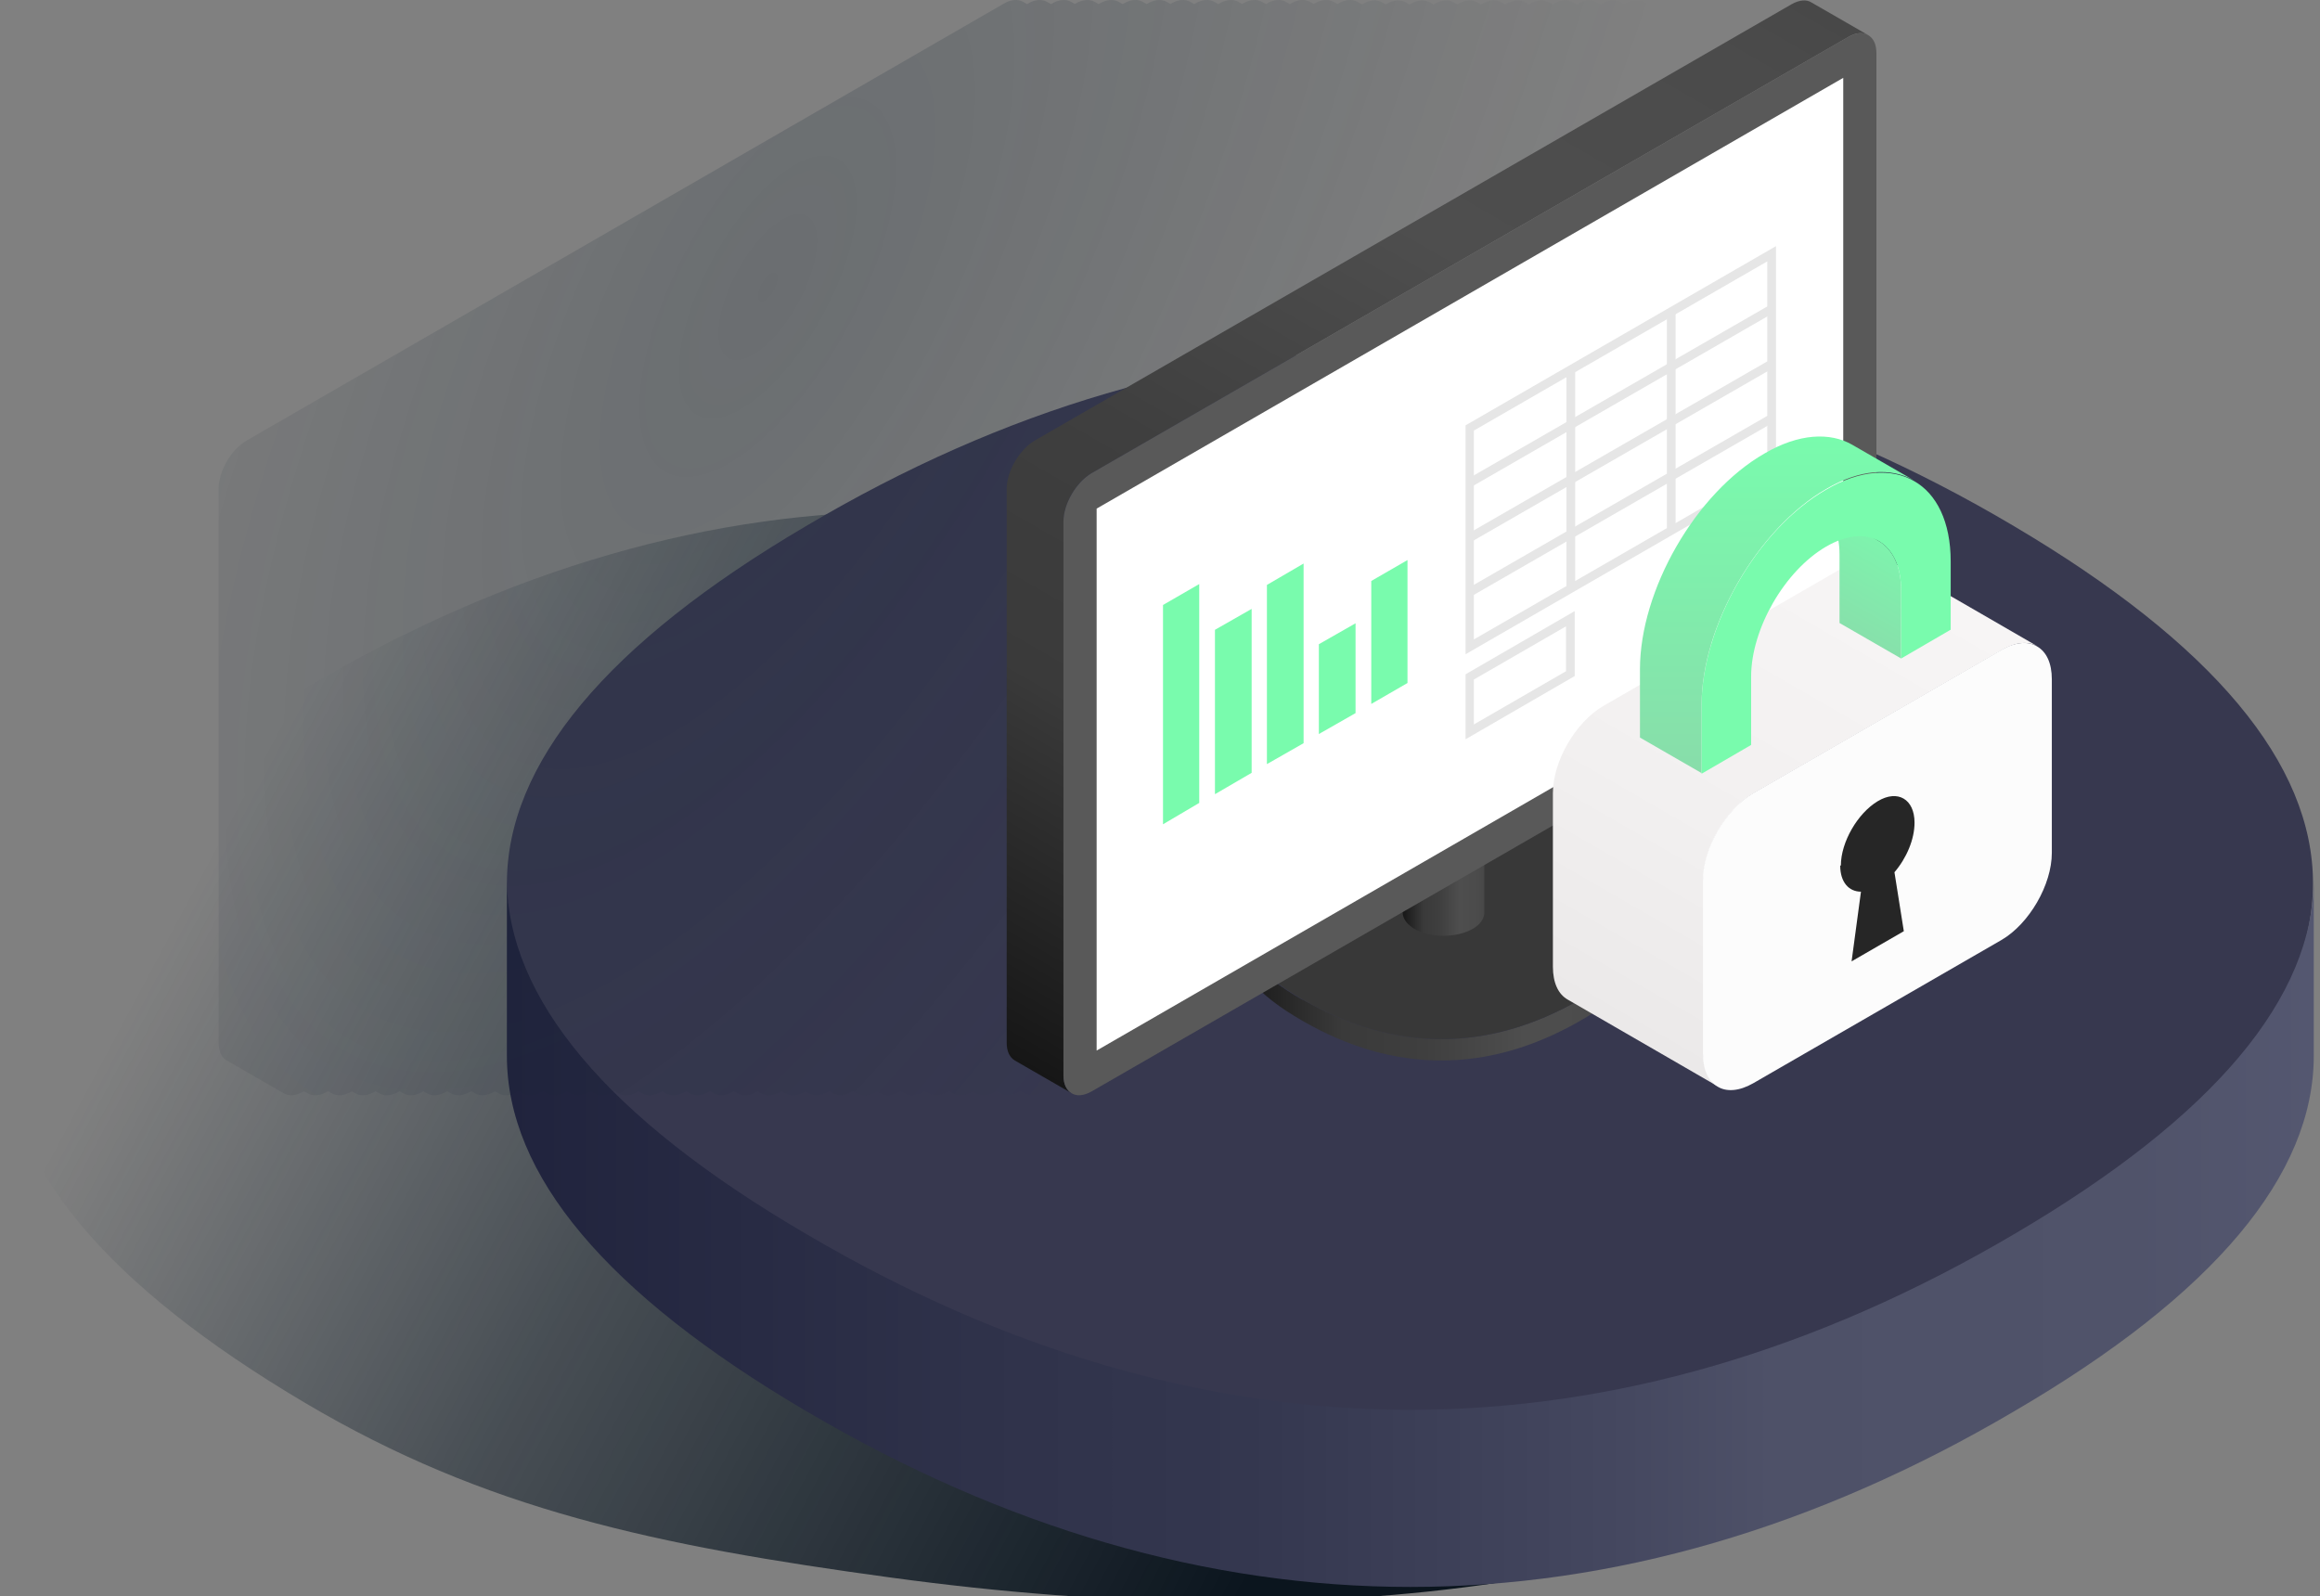 <svg width="186" height="128" viewBox="0 0 186 128" fill="none" xmlns="http://www.w3.org/2000/svg">
<rect x="0" y="0" width="186" height="128" fill="#808080" stroke="none"/>
<g clip-path="url(#clip0_3337_822)">
<path d="M161.476 112.486C177.471 103.082 185.439 93.431 185.439 83.842C185.439 74.253 177.471 64.664 161.476 55.198C145.313 45.615 128.872 40.883 112.434 41.002C112.022 40.999 111.609 40.999 111.197 41.002C110.785 40.999 110.373 40.999 109.961 41.002C109.558 40.999 109.156 40.999 108.753 41.002C108.351 40.999 107.948 40.999 107.546 41.002C107.144 40.999 106.742 40.999 106.339 41.002C105.937 40.999 105.534 40.999 105.131 41.002C104.719 40.999 104.306 40.999 103.894 41.002C103.481 40.999 103.069 40.999 102.657 41.002C102.254 40.999 101.852 40.999 101.45 41.002C101.047 40.999 100.644 40.999 100.242 41.002C99.839 40.999 99.437 40.999 99.035 41.002C98.632 40.999 98.23 40.999 97.828 41.002C97.425 40.999 97.023 40.999 96.621 41.002C96.209 40.999 95.797 40.999 95.385 41.002C94.972 40.999 94.56 40.999 94.147 41.002C93.744 40.999 93.341 40.999 92.939 41.002C92.536 40.999 92.134 40.999 91.731 41.002C91.329 40.999 90.927 40.999 90.525 41.002C90.122 40.999 89.72 40.999 89.317 41.002C88.905 40.999 88.492 40.999 88.08 41.002C87.667 40.999 87.254 40.999 86.842 41.002C86.44 40.999 86.037 40.999 85.635 41.002C85.233 40.999 84.831 40.999 84.428 41.002C84.026 40.999 83.624 40.999 83.221 41.002C82.819 40.999 82.416 40.999 82.013 41.002C81.601 40.999 81.188 40.999 80.775 41.002C80.363 40.999 79.951 40.999 79.539 41.002C79.136 40.999 78.734 40.999 78.332 41.002C77.929 40.999 77.527 40.999 77.125 41.002C76.723 40.999 76.321 40.999 75.918 41.002C75.516 40.999 75.113 40.999 74.71 41.002C74.308 40.999 73.905 40.999 73.503 41.002C57.066 40.884 40.625 45.616 24.462 55.198C8.467 64.602 0.5 74.253 0.5 83.842C0.5 93.431 8.467 103.02 24.462 112.486C38.938 121.052 52.507 123.919 71.5 126.5C106.738 131.288 136.354 127.381 161.476 112.486Z" fill="url(#paint0_linear_3337_822)"/>
<path d="M64.601 42.193C96.531 23.262 129.547 23.262 161.477 42.193C177.472 51.658 185.439 61.248 185.439 70.837C185.439 80.426 177.472 90.077 161.477 99.481C129.547 118.411 96.531 118.411 64.601 99.481C48.606 90.015 40.639 80.426 40.639 70.837C40.639 61.248 48.606 51.597 64.601 42.193Z" fill="#37384F"/>
<path d="M64.611 98.926C96.554 117.742 129.584 117.742 161.528 98.926C177.529 89.518 185.5 79.987 185.5 70.456V84.66C185.5 94.191 177.529 103.783 161.528 113.13C129.584 131.946 96.554 131.946 64.611 113.13C48.609 103.722 40.639 94.191 40.639 84.66V70.456C40.639 79.987 48.609 89.579 64.611 98.926Z" fill="url(#paint1_linear_3337_822)"/>
<path fill-rule="evenodd" clip-rule="evenodd" d="M17.528 83.606V39.208C17.528 37.774 18.543 36.026 19.768 35.327L80.465 0.298C81.06 -0.052 81.62 -0.087 82.04 0.158L82.335 0.329L82.389 0.298C82.984 -0.052 83.544 -0.087 83.965 0.158L84.26 0.329L84.315 0.298C84.91 -0.052 85.47 -0.087 85.89 0.158L86.169 0.319L86.206 0.298C86.801 -0.052 87.361 -0.087 87.781 0.158L88.076 0.329L88.131 0.298C88.726 -0.052 89.286 -0.087 89.706 0.158L90.002 0.329L90.056 0.298C90.651 -0.052 91.211 -0.087 91.631 0.158L91.927 0.329L91.981 0.298C92.576 -0.052 93.136 -0.087 93.556 0.158L93.833 0.319L93.871 0.298C94.466 -0.052 95.026 -0.087 95.446 0.158L95.742 0.329L95.796 0.298C96.392 -0.052 96.952 -0.087 97.372 0.158L97.667 0.329L97.721 0.298C98.316 -0.052 98.876 -0.087 99.296 0.158L99.574 0.32L99.612 0.298C100.207 -0.052 100.767 -0.087 101.187 0.158L101.483 0.329L101.537 0.298C102.132 -0.052 102.692 -0.087 103.112 0.158L103.407 0.329L103.462 0.298C104.057 -0.052 104.617 -0.087 105.037 0.158L105.315 0.319L105.352 0.298C105.947 -0.052 106.507 -0.087 106.927 0.158L107.223 0.329L107.277 0.298C107.872 -0.052 108.432 -0.087 108.852 0.158L109.196 0.357L109.238 0.333C109.833 -0.017 110.393 -0.052 110.813 0.193L111.092 0.353L111.128 0.333C111.723 -0.017 112.283 -0.052 112.703 0.193L112.999 0.364L113.053 0.333C113.648 -0.017 114.208 -0.052 114.628 0.193L114.925 0.363L114.978 0.333C115.573 -0.017 116.133 -0.052 116.553 0.193L116.832 0.354L116.869 0.333C117.464 -0.017 118.024 -0.052 118.444 0.193L118.74 0.363L118.794 0.333C119.389 -0.017 119.949 -0.052 120.369 0.193L120.665 0.364L120.719 0.333C121.314 -0.017 121.874 -0.052 122.294 0.193L122.573 0.353L122.609 0.333C123.204 -0.017 123.764 -0.052 124.184 0.193L124.481 0.364L124.535 0.333C125.13 -0.017 125.69 -0.052 126.11 0.193L126.406 0.363L126.46 0.333C127.055 -0.017 127.615 -0.052 128.035 0.193L128.314 0.353L128.35 0.333C128.945 -0.017 129.505 -0.052 129.925 0.193L130.222 0.363L130.275 0.333C130.87 -0.017 131.43 -0.052 131.85 0.193L132.146 0.363L132.2 0.333C132.795 -0.017 133.355 -0.052 133.775 0.193L134.072 0.364L134.125 0.333C134.72 -0.017 135.281 -0.052 135.701 0.193L135.98 0.354L136.016 0.333C136.611 -0.017 137.171 -0.052 137.591 0.193L137.888 0.363L137.941 0.333C138.536 -0.017 139.096 -0.052 139.516 0.193L139.812 0.363L139.866 0.333C140.461 -0.017 141.021 -0.052 141.441 0.193L141.72 0.354L141.756 0.333C142.352 -0.017 142.912 -0.052 143.332 0.193L143.628 0.363L143.681 0.333C144.276 -0.017 144.836 -0.052 145.256 0.193L149.807 2.815C150.227 3.024 150.472 3.549 150.472 4.248V48.681C150.472 50.115 149.457 51.863 148.232 52.562L124.464 66.266C124.582 66.322 124.701 66.378 124.82 66.435C125.445 66.73 126.087 67.032 126.704 67.385C130.38 69.482 132.2 71.65 132.2 73.782V75.46C132.2 77.593 130.38 79.76 126.704 81.858C122.731 84.155 118.686 85.205 114.641 85.007C114.006 85.038 113.37 85.038 112.734 85.008C112.098 85.038 111.462 85.038 110.826 85.007C110.184 85.038 109.543 85.038 108.901 85.007C108.265 85.038 107.629 85.038 106.993 85.008C106.357 85.038 105.721 85.038 105.085 85.007C104.444 85.038 103.802 85.038 103.16 85.007C102.518 85.038 101.877 85.038 101.235 85.007C100.599 85.038 99.963 85.038 99.327 85.008C98.692 85.038 98.056 85.038 97.42 85.007C96.778 85.038 96.136 85.038 95.494 85.007C94.859 85.038 94.223 85.038 93.587 85.008C93.007 85.036 92.426 85.038 91.846 85.014L87.5 87.521C86.905 87.871 86.345 87.906 85.925 87.661L85.629 87.49L85.575 87.521C84.98 87.871 84.42 87.906 84 87.661L83.721 87.5L83.684 87.521C83.089 87.871 82.529 87.906 82.109 87.661L81.813 87.491L81.76 87.521C81.165 87.871 80.605 87.906 80.185 87.661L79.888 87.49L79.835 87.521C79.24 87.871 78.68 87.906 78.26 87.661L77.981 87.5L77.944 87.521C77.349 87.871 76.789 87.906 76.369 87.661L76.073 87.49L76.019 87.521C75.424 87.871 74.864 87.906 74.444 87.661L74.147 87.49L74.094 87.521C73.499 87.871 72.939 87.906 72.519 87.661L72.222 87.49L72.169 87.521C71.574 87.871 71.014 87.906 70.594 87.661L70.315 87.5L70.278 87.521C69.683 87.871 69.123 87.906 68.703 87.661L68.407 87.49L68.354 87.521C67.758 87.871 67.198 87.906 66.778 87.661L66.482 87.49L66.428 87.521C65.833 87.871 65.273 87.906 64.853 87.661L64.574 87.501L64.538 87.521C63.943 87.871 63.383 87.906 62.963 87.661L62.666 87.49L62.612 87.521C62.017 87.871 61.457 87.906 61.037 87.661L60.741 87.49L60.688 87.521C60.093 87.871 59.532 87.906 59.112 87.661L58.833 87.5L58.797 87.521C58.202 87.871 57.642 87.906 57.222 87.661L56.925 87.491L56.872 87.521C56.277 87.871 55.717 87.906 55.297 87.661L55 87.49L54.946 87.521C54.351 87.871 53.791 87.906 53.371 87.661L53.093 87.501L53.057 87.521C52.462 87.871 51.901 87.906 51.481 87.661L51.185 87.49L51.131 87.521C50.536 87.871 49.976 87.906 49.556 87.661L49.26 87.491L49.206 87.521C48.611 87.871 48.051 87.906 47.631 87.661L47.352 87.5L47.315 87.521C46.72 87.871 46.16 87.906 45.74 87.661L45.444 87.491L45.391 87.521C44.796 87.871 44.236 87.906 43.816 87.661L43.519 87.491L43.466 87.521C42.871 87.871 42.311 87.906 41.891 87.661L41.594 87.49L41.54 87.521C40.945 87.871 40.385 87.906 39.965 87.661L39.686 87.501L39.65 87.521C39.055 87.871 38.495 87.906 38.075 87.661L37.779 87.49L37.725 87.521C37.13 87.871 36.57 87.906 36.15 87.661L35.853 87.491L35.8 87.521C35.205 87.871 34.645 87.906 34.225 87.661L33.946 87.501L33.91 87.521C33.315 87.871 32.755 87.906 32.335 87.661L32.038 87.49L31.985 87.521C31.389 87.871 30.829 87.906 30.409 87.661L30.113 87.491L30.06 87.521C29.465 87.871 28.904 87.906 28.485 87.661L28.205 87.5L28.169 87.521C27.574 87.871 27.014 87.906 26.594 87.661L26.297 87.49L26.243 87.521C25.648 87.871 25.088 87.906 24.668 87.661L24.372 87.491L24.318 87.521C23.723 87.871 23.163 87.906 22.743 87.661L18.193 85.039C17.773 84.829 17.528 84.305 17.528 83.606Z" fill="url(#paint2_radial_3337_822)"/>
<path d="M104.441 80.145C111.792 84.375 119.353 84.375 126.669 80.145C130.344 78.047 132.164 75.88 132.164 73.747V75.46C132.164 77.593 130.344 79.76 126.669 81.858C119.318 86.088 111.757 86.088 104.441 81.858C100.766 79.76 98.946 77.593 98.946 75.46V73.782C98.946 75.915 100.766 78.082 104.441 80.18V80.145Z" fill="url(#paint3_linear_3337_822)"/>
<path d="M104.442 67.35C111.792 63.12 119.353 63.12 126.669 67.35C130.344 69.447 132.165 71.615 132.165 73.747C132.165 75.88 130.344 78.047 126.669 80.145C119.318 84.375 111.757 84.375 104.442 80.145C100.766 78.012 98.946 75.88 98.946 73.747C98.946 71.615 100.766 69.447 104.442 67.35Z" fill="#383838"/>
<path d="M113.403 53.156C114.698 53.891 116.763 53.891 118.058 53.156C118.688 52.772 119.003 52.317 119.003 51.828V73.153C119.003 73.642 118.688 74.132 118.058 74.482C116.763 75.216 114.698 75.216 113.403 74.482C112.773 74.097 112.458 73.642 112.458 73.153V51.828C112.458 52.317 112.773 52.807 113.403 53.156Z" fill="url(#paint4_linear_3337_822)"/>
<path d="M113.403 53.156C114.698 53.89 116.763 53.89 118.058 53.156C118.688 52.772 119.003 52.317 119.003 51.828C119.003 51.338 118.688 50.849 118.058 50.499C116.763 49.765 114.698 49.765 113.403 50.499C112.772 50.884 112.457 51.338 112.457 51.828C112.457 52.317 112.772 52.807 113.403 53.156Z" fill="#383838"/>
<path d="M82.95 35.327L143.646 0.333C144.276 -0.017 144.836 -0.052 145.221 0.193L149.772 2.815C149.352 2.57 148.792 2.605 148.197 2.955L87.5 37.949C86.275 38.648 85.26 40.396 85.26 41.829V86.228C85.26 86.927 85.505 87.451 85.925 87.661L81.374 85.039C80.954 84.795 80.709 84.305 80.709 83.606V39.208C80.709 37.774 81.724 36.061 82.95 35.327Z" fill="url(#paint5_linear_3337_822)"/>
<path d="M87.5 37.949L148.197 2.955C148.827 2.605 149.387 2.57 149.772 2.815C150.192 3.059 150.437 3.549 150.437 4.248V48.647C150.437 50.08 149.422 51.793 148.197 52.527L87.5 87.521C86.87 87.871 86.31 87.906 85.925 87.661C85.505 87.417 85.26 86.927 85.26 86.228V41.83C85.26 40.396 86.275 38.683 87.5 37.949Z" fill="#595959"/>
<path d="M87.92 46.339V40.781L147.777 6.241V44.137V49.695L87.92 84.235V46.339Z" fill="white"/>
<path d="M109.937 56.443L112.842 54.764V44.906L109.937 46.584V56.443Z" fill="#79FBAD"/>
<path d="M105.737 58.855L108.678 57.177V49.975L105.737 51.653V58.855Z" fill="#79FBAD"/>
<path d="M101.572 61.267L104.512 59.589V45.185L101.572 46.899V61.267Z" fill="#79FBAD"/>
<path d="M97.406 63.679L100.347 61.966V48.821L97.406 50.499V63.679Z" fill="#79FBAD"/>
<path d="M93.241 66.091L96.146 64.378V46.829L93.241 48.507V66.091Z" fill="#79FBAD"/>
<path d="M117.498 34.103L142.386 19.735V38.089L117.498 52.457V34.103ZM141.686 20.959L118.164 34.523V51.269L141.686 37.704V20.959Z" fill="#E6E6E6"/>
<path d="M133.636 42.773L134.336 42.389V24.804L133.636 25.224V42.773Z" fill="#E6E6E6"/>
<path d="M117.849 43.508L142.071 29.559V28.755L117.849 42.703V43.508Z" fill="#E6E6E6"/>
<path d="M117.849 39.103L142.071 25.154V24.35L117.849 38.298V39.103Z" fill="#E6E6E6"/>
<path d="M117.849 47.877L142.071 33.929V33.124L117.849 47.073V47.877Z" fill="#E6E6E6"/>
<path d="M125.585 47.423L126.285 47.038V29.454L125.585 29.873V47.423Z" fill="#E6E6E6"/>
<path d="M117.499 54.065L126.249 48.996V54.205L117.499 59.274V54.065ZM125.549 50.22L118.164 54.485V58.086L125.549 53.821V50.22Z" fill="#E6E6E6"/>
<path d="M124.5 63.597C124.5 61.018 126.326 57.903 128.527 56.613L148.446 45.116C149.574 44.472 150.594 44.418 151.292 44.848L163.372 51.832C162.621 51.402 161.654 51.456 160.527 52.1L140.607 63.597C138.406 64.886 136.581 68.002 136.581 70.581V72.676V84.495C136.581 85.785 137.01 86.698 137.762 87.128L125.681 80.144C124.93 79.714 124.5 78.801 124.5 77.511V65.692V63.597Z" fill="url(#paint6_linear_3337_822)"/>
<path d="M140.554 63.597L160.473 52.1C161.601 51.456 162.621 51.402 163.319 51.832C164.07 52.262 164.5 53.175 164.5 54.464V68.379C164.5 70.957 162.675 74.073 160.473 75.363L140.554 86.859C139.426 87.504 138.406 87.558 137.708 87.128C136.956 86.698 136.527 85.785 136.527 84.496V70.581C136.527 68.002 138.352 64.887 140.554 63.597Z" fill="#FCFCFC"/>
<path d="M147.587 69.399C147.587 67.519 148.93 65.209 150.54 64.242C152.151 63.275 153.493 64.081 153.493 65.961C153.493 67.304 152.849 68.808 151.883 69.937L152.634 74.664L148.446 77.082L149.198 71.495C148.232 71.495 147.534 70.742 147.534 69.399H147.587Z" fill="#262626"/>
<path d="M150.647 43.397C151.72 44.042 152.418 45.385 152.418 47.319V52.799L147.479 49.952V44.472C147.479 42.538 146.781 41.195 145.707 40.55L150.647 43.397Z" fill="url(#paint7_linear_3337_822)"/>
<path d="M141.466 36.36C144.204 34.748 146.728 34.641 148.5 35.661L153.439 38.509C151.614 37.488 149.144 37.595 146.406 39.207C140.929 42.377 136.419 50.166 136.419 56.506V61.986L131.48 59.138V53.658C131.48 47.319 135.936 39.529 141.466 36.36Z" fill="url(#paint8_linear_3337_822)"/>
<path d="M146.405 39.261C149.144 37.649 151.667 37.542 153.439 38.562C155.264 39.583 156.392 41.84 156.392 45.009V50.489L152.419 52.799V47.319C152.419 45.385 151.721 44.042 150.647 43.397C149.573 42.753 148.07 42.86 146.405 43.827C143.077 45.761 140.392 50.435 140.392 54.249V59.729L136.419 62.039V56.56C136.419 50.22 140.875 42.43 146.405 39.261Z" fill="#79FBAD"/>
</g>
<defs>
<linearGradient id="paint0_linear_3337_822" x1="167.938" y1="108.215" x2="-116.562" y2="-43.785" gradientUnits="userSpaceOnUse">
<stop offset="0.159" stop-color="#0B151E"/>
<stop offset="0.34" stop-color="#0F1C28" stop-opacity="0.5"/>
<stop offset="0.471" stop-color="#132533" stop-opacity="0"/>
<stop offset="0.911" stop-color="#101F2B" stop-opacity="0"/>
</linearGradient>
<linearGradient id="paint1_linear_3337_822" x1="185.5" y1="98.864" x2="40.639" y2="98.864" gradientUnits="userSpaceOnUse">
<stop stop-color="#545770"/>
<stop offset="0.1" stop-color="#50536A"/>
<stop offset="0.3" stop-color="#4E5168"/>
<stop offset="0.38" stop-color="#454860"/>
<stop offset="0.59" stop-color="#34374F"/>
<stop offset="0.74" stop-color="#2F324A"/>
<stop offset="1" stop-color="#20233D"/>
</linearGradient>
<radialGradient id="paint2_radial_3337_822" cx="0" cy="0" r="1" gradientUnits="userSpaceOnUse" gradientTransform="translate(61.542 23.026) rotate(29.261) scale(56.24 133.443)">
<stop stop-color="#132533" stop-opacity="0.2"/>
<stop offset="1" stop-color="#132533" stop-opacity="0"/>
</radialGradient>
<linearGradient id="paint3_linear_3337_822" x1="132.199" y1="79.376" x2="98.946" y2="79.376" gradientUnits="userSpaceOnUse">
<stop stop-color="#484848"/>
<stop offset="0.07" stop-color="#4B4B4B"/>
<stop offset="0.3" stop-color="#4E4E4E"/>
<stop offset="0.54" stop-color="#3F3F3F"/>
<stop offset="0.74" stop-color="#3A3A3A"/>
<stop offset="1" stop-color="#161616"/>
</linearGradient>
<linearGradient id="paint4_linear_3337_822" x1="119.003" y1="63.434" x2="112.423" y2="63.434" gradientUnits="userSpaceOnUse">
<stop stop-color="#484848"/>
<stop offset="0.07" stop-color="#4B4B4B"/>
<stop offset="0.3" stop-color="#4E4E4E"/>
<stop offset="0.54" stop-color="#3F3F3F"/>
<stop offset="0.74" stop-color="#3A3A3A"/>
<stop offset="1" stop-color="#161616"/>
</linearGradient>
<linearGradient id="paint5_linear_3337_822" x1="131.535" y1="-7.708" x2="78.885" y2="83.629" gradientUnits="userSpaceOnUse">
<stop stop-color="#484848"/>
<stop offset="0.07" stop-color="#4B4B4B"/>
<stop offset="0.3" stop-color="#4E4E4E"/>
<stop offset="0.54" stop-color="#3F3F3F"/>
<stop offset="0.74" stop-color="#3A3A3A"/>
<stop offset="1" stop-color="#161616"/>
</linearGradient>
<linearGradient id="paint6_linear_3337_822" x1="150.916" y1="44.579" x2="129.205" y2="82.174" gradientUnits="userSpaceOnUse">
<stop stop-color="#F7F5F5"/>
<stop offset="0.58" stop-color="#F2F0F0"/>
<stop offset="1" stop-color="#EBE9E9"/>
</linearGradient>
<linearGradient id="paint7_linear_3337_822" x1="150.861" y1="43.505" x2="147.261" y2="49.789" gradientUnits="userSpaceOnUse">
<stop stop-color="#7EF3AD"/>
<stop offset="1" stop-color="#87E1AB"/>
</linearGradient>
<linearGradient id="paint8_linear_3337_822" x1="142.459" y1="35" x2="142.459" y2="61.986" gradientUnits="userSpaceOnUse">
<stop stop-color="#79FBAD"/>
<stop offset="1" stop-color="#88DDAA"/>
</linearGradient>
<clipPath id="clip0_3337_822">
<rect width="185" height="128" fill="white" transform="matrix(-1 0 0 1 185.5 0)"/>
</clipPath>
</defs>
</svg>
